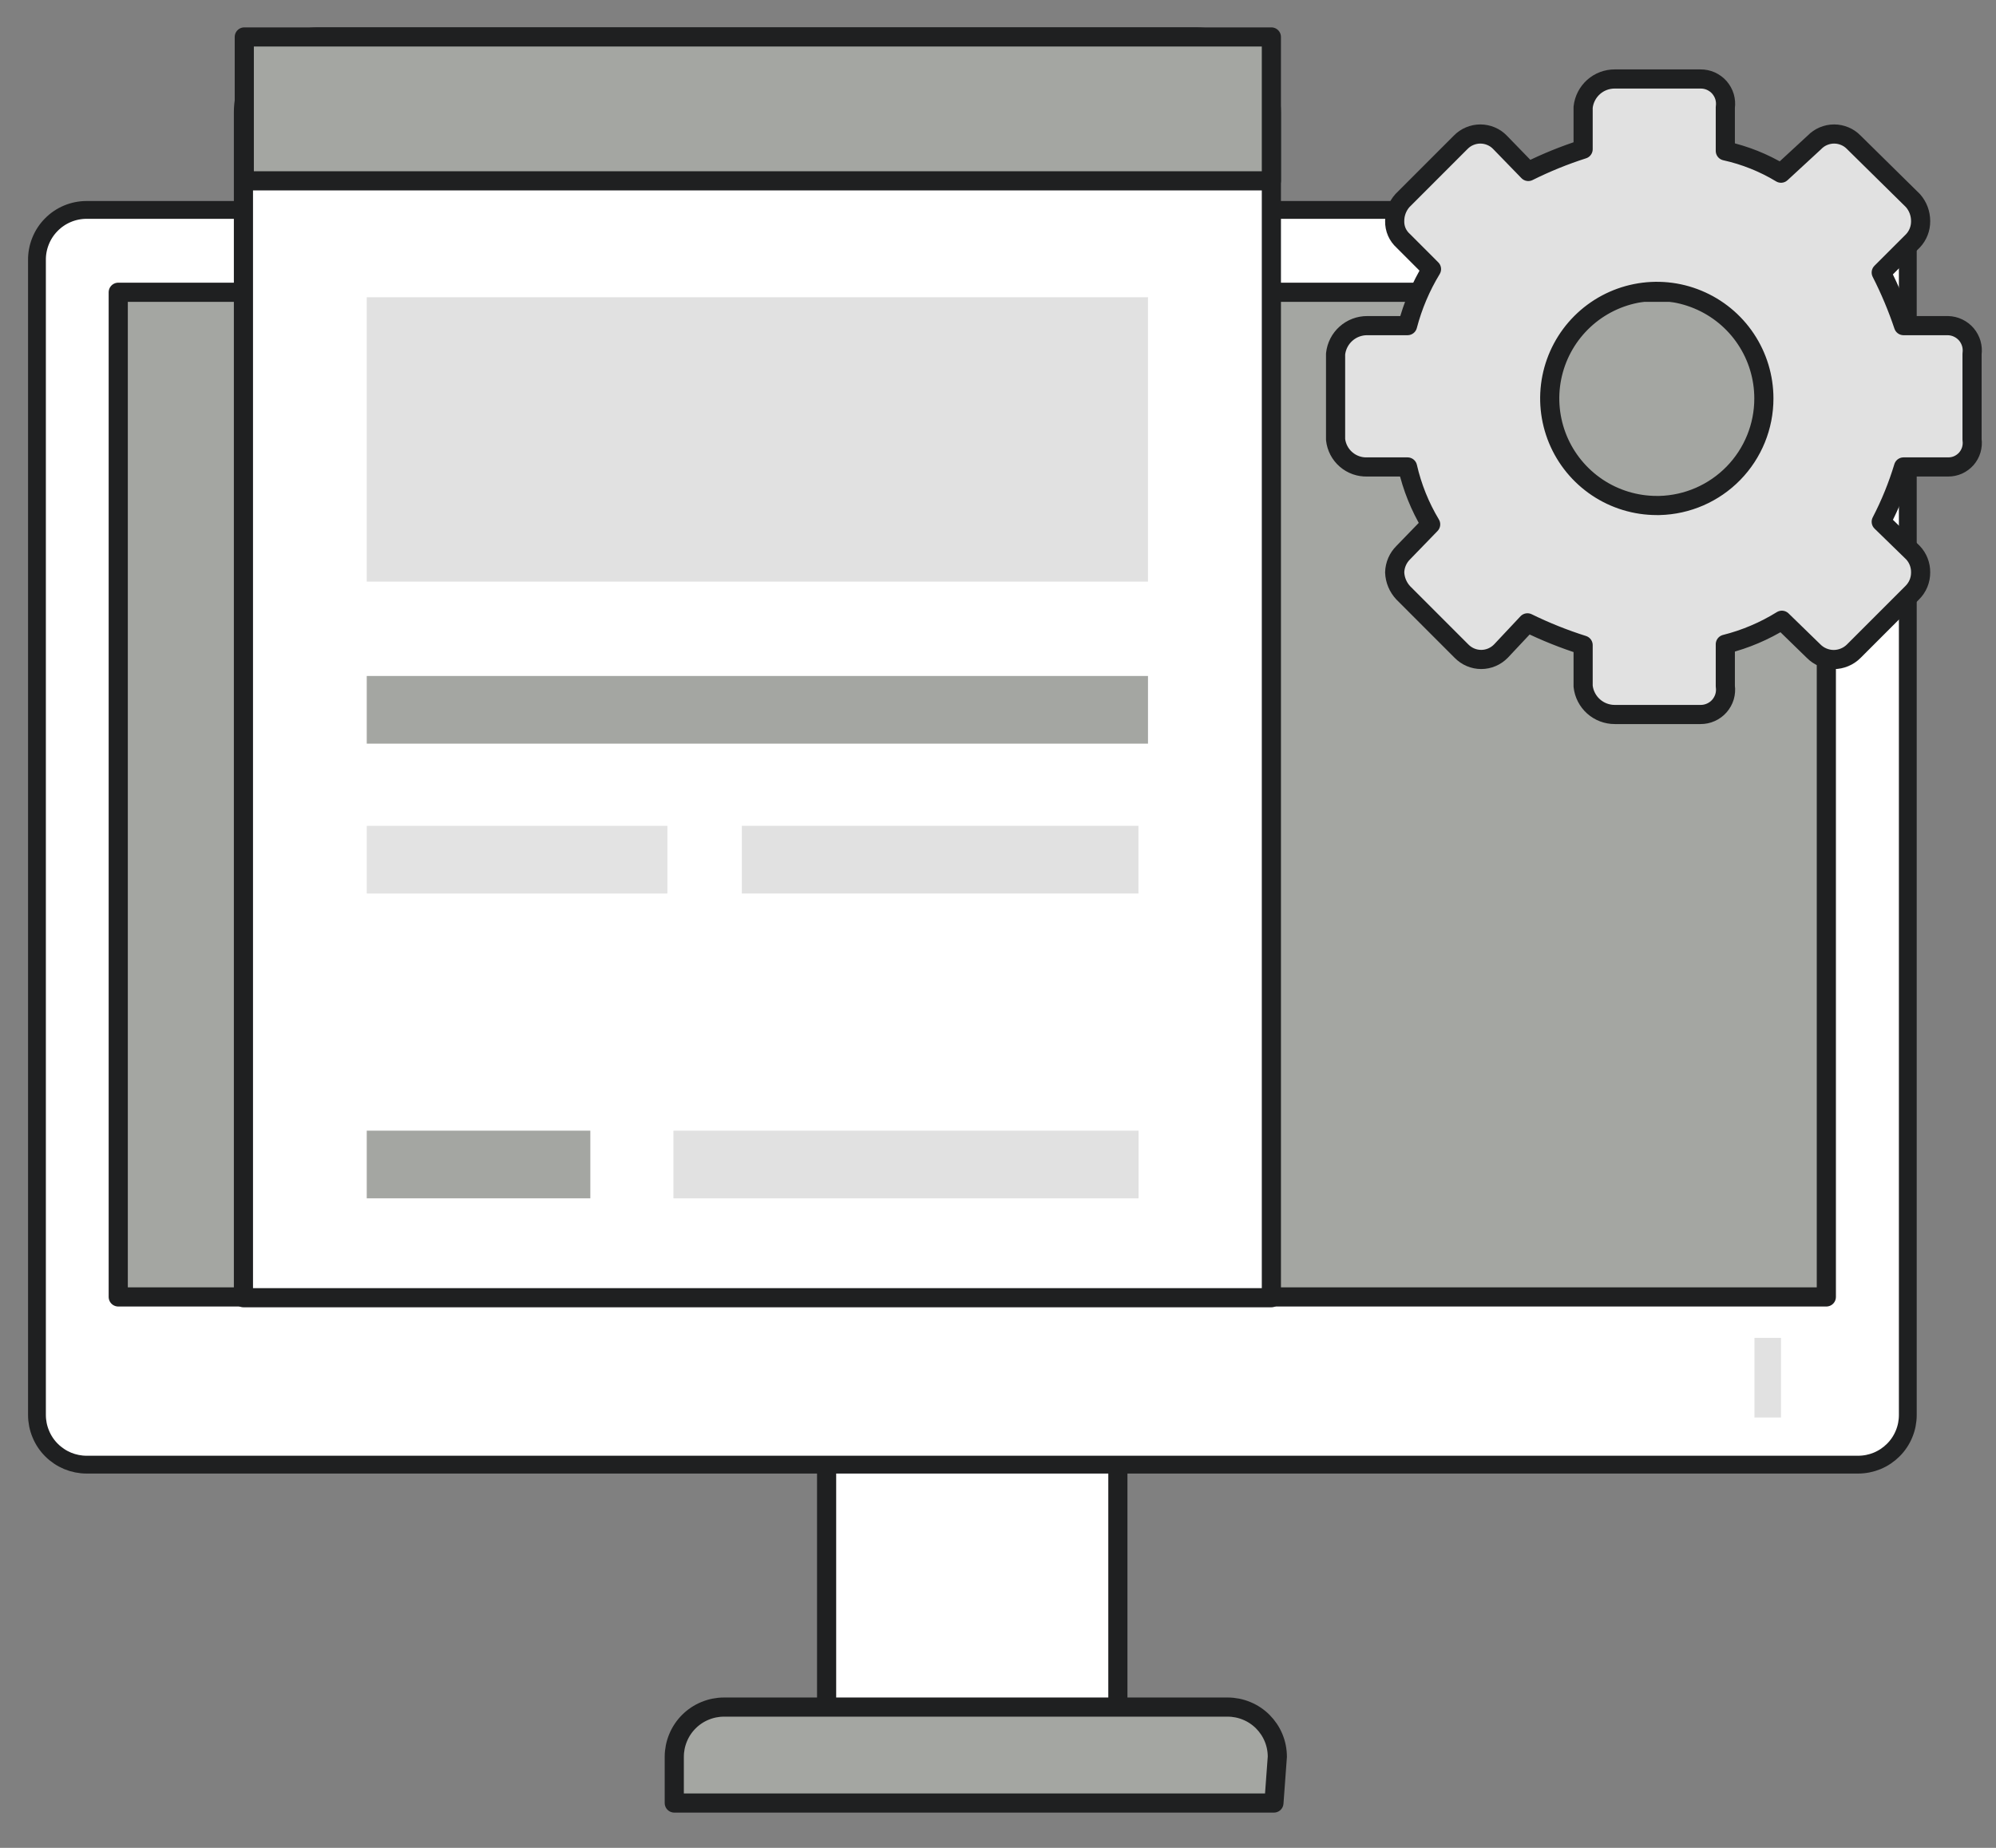 <svg width="54" height="50" viewBox="0 0 54 50" fill="none" xmlns="http://www.w3.org/2000/svg">
<rect x="0" y="0" width="54" height="50" fill="#808080" stroke="none"/>
<path d="M30.243 38.777H22.363V46.611H30.243V38.777Z" fill="white" stroke="#1F2021" stroke-width="0.518" stroke-linejoin="round"/>
<path d="M34.465 48.787H18.242V47.536C18.242 47.359 18.277 47.184 18.345 47.021C18.412 46.858 18.511 46.71 18.636 46.585C18.761 46.46 18.909 46.361 19.072 46.294C19.235 46.226 19.41 46.191 19.586 46.191H33.213C33.39 46.191 33.565 46.226 33.728 46.294C33.891 46.361 34.039 46.46 34.164 46.585C34.288 46.71 34.388 46.858 34.455 47.021C34.523 47.184 34.557 47.359 34.557 47.536L34.465 48.787Z" fill="#A4A6A2" stroke="#1F2021" stroke-width="0.518" stroke-linejoin="round"/>
<path d="M51.614 38.287C51.614 38.463 51.58 38.638 51.512 38.801C51.445 38.964 51.346 39.113 51.221 39.237C51.096 39.362 50.948 39.461 50.785 39.529C50.622 39.596 50.447 39.631 50.27 39.631H2.344C2.168 39.631 1.993 39.596 1.83 39.529C1.667 39.461 1.519 39.362 1.394 39.237C1.269 39.113 1.17 38.964 1.103 38.801C1.035 38.638 1 38.463 1 38.287V7.047C0.997 6.869 1.03 6.691 1.096 6.526C1.162 6.36 1.26 6.209 1.386 6.082C1.511 5.954 1.66 5.853 1.825 5.784C1.989 5.715 2.166 5.68 2.344 5.68H51.614V38.287Z" fill="white" stroke="#1F2021" stroke-width="0.482" stroke-linejoin="round"/>
<path d="M49.41 7.908H3.199V35.093H49.41V7.908Z" fill="#A4A6A2" stroke="#1F2021" stroke-width="0.518" stroke-linejoin="round"/>
<path d="M48.183 36.201H47.465V38.356H48.183V36.201Z" fill="#E1E1E1"/>
<path d="M34.396 35.114H6.586V3.039C6.586 2.503 6.798 1.987 7.175 1.605C7.553 1.224 8.065 1.006 8.602 1H32.357C32.896 1.006 33.411 1.223 33.792 1.604C34.173 1.985 34.39 2.5 34.396 3.039V35.114Z" fill="white" stroke="#1F2021" stroke-width="0.518" stroke-linejoin="round"/>
<path d="M34.396 1H6.609V4.893H34.396V1Z" fill="#A4A6A2" stroke="#1F2021" stroke-width="0.518" stroke-linejoin="round"/>
<path d="M31.058 18.291H9.922V20.122H31.058V18.291Z" fill="#A4A6A2"/>
<path d="M31.058 8.043H9.922V15.737H31.058V8.043Z" fill="#E1E1E1"/>
<path d="M18.056 22.346H9.922V24.177H18.056V22.346Z" fill="#E3E3E3"/>
<path d="M30.8 22.346H20.07V24.177H30.8V22.346Z" fill="#E1E1E1"/>
<path d="M31.058 26.471H9.922V28.302H31.058V26.471Z" fill="white"/>
<path d="M15.971 30.594H9.922V32.425H15.971V30.594Z" fill="#A4A6A2"/>
<path d="M30.803 30.594H18.219V32.425H30.803V30.594Z" fill="#E1E1E1"/>
<path d="M52.703 12.635C52.797 12.636 52.889 12.617 52.975 12.579C53.06 12.54 53.136 12.484 53.198 12.414C53.26 12.343 53.305 12.26 53.332 12.17C53.358 12.081 53.365 11.986 53.352 11.893V9.576C53.365 9.482 53.358 9.387 53.332 9.296C53.305 9.205 53.26 9.12 53.199 9.048C53.137 8.976 53.062 8.918 52.976 8.877C52.891 8.836 52.798 8.814 52.703 8.811H51.498C51.333 8.318 51.131 7.838 50.895 7.374L51.753 6.517C51.889 6.373 51.963 6.182 51.961 5.984C51.962 5.779 51.888 5.581 51.753 5.428L50.154 3.852C50.084 3.78 50.002 3.723 49.91 3.685C49.819 3.646 49.72 3.626 49.621 3.626C49.521 3.626 49.423 3.646 49.331 3.685C49.24 3.723 49.157 3.78 49.088 3.852L48.184 4.686C47.718 4.404 47.209 4.201 46.677 4.083V2.902C46.691 2.806 46.683 2.708 46.656 2.616C46.628 2.523 46.58 2.438 46.517 2.365C46.453 2.293 46.374 2.235 46.286 2.195C46.198 2.156 46.102 2.136 46.005 2.137H43.688C43.476 2.136 43.27 2.213 43.112 2.354C42.954 2.496 42.853 2.691 42.83 2.902V4.037C42.321 4.2 41.826 4.401 41.347 4.64L40.582 3.852C40.513 3.78 40.43 3.723 40.339 3.685C40.247 3.646 40.149 3.626 40.049 3.626C39.95 3.626 39.852 3.646 39.76 3.685C39.668 3.723 39.586 3.78 39.516 3.852L37.941 5.428C37.805 5.581 37.731 5.779 37.732 5.984C37.73 6.084 37.749 6.184 37.789 6.276C37.829 6.368 37.889 6.45 37.964 6.517L38.728 7.282C38.439 7.757 38.221 8.273 38.08 8.811H36.99C36.778 8.81 36.573 8.887 36.414 9.029C36.256 9.17 36.156 9.365 36.133 9.576V11.893C36.156 12.102 36.257 12.295 36.416 12.432C36.575 12.57 36.78 12.642 36.99 12.635H38.08C38.205 13.182 38.416 13.707 38.705 14.188L37.964 14.953C37.821 15.094 37.738 15.285 37.732 15.486C37.739 15.693 37.822 15.89 37.964 16.042L39.539 17.618C39.609 17.689 39.691 17.746 39.783 17.785C39.875 17.824 39.973 17.844 40.073 17.844C40.172 17.844 40.27 17.824 40.362 17.785C40.454 17.746 40.536 17.689 40.606 17.618L41.324 16.853C41.81 17.091 42.314 17.293 42.83 17.456V18.568C42.853 18.779 42.954 18.974 43.112 19.115C43.27 19.256 43.476 19.334 43.688 19.333H46.005C46.102 19.334 46.198 19.314 46.286 19.274C46.374 19.235 46.453 19.177 46.517 19.104C46.58 19.032 46.628 18.946 46.656 18.854C46.683 18.761 46.691 18.664 46.677 18.568V17.432C47.218 17.296 47.733 17.077 48.207 16.783L49.065 17.618C49.136 17.69 49.22 17.747 49.314 17.786C49.407 17.825 49.508 17.846 49.609 17.846C49.71 17.846 49.811 17.825 49.904 17.786C49.998 17.747 50.083 17.69 50.154 17.618L51.73 16.042C51.804 15.97 51.863 15.883 51.903 15.787C51.942 15.692 51.962 15.589 51.961 15.486C51.963 15.288 51.889 15.097 51.753 14.953L50.895 14.118C51.142 13.643 51.343 13.147 51.498 12.635H52.703ZM44.823 13.678C44.251 13.678 43.69 13.508 43.214 13.19C42.738 12.871 42.366 12.419 42.147 11.89C41.928 11.36 41.87 10.778 41.982 10.216C42.094 9.654 42.37 9.138 42.775 8.733C43.18 8.328 43.696 8.052 44.258 7.94C44.82 7.828 45.403 7.885 45.932 8.105C46.461 8.324 46.914 8.695 47.232 9.172C47.55 9.648 47.72 10.208 47.72 10.781C47.721 11.537 47.425 12.264 46.897 12.805C46.368 13.347 45.649 13.66 44.893 13.678H44.823Z" fill="#E1E1E1" stroke="#1F2021" stroke-width="0.518" stroke-linejoin="round"/>
</svg>

